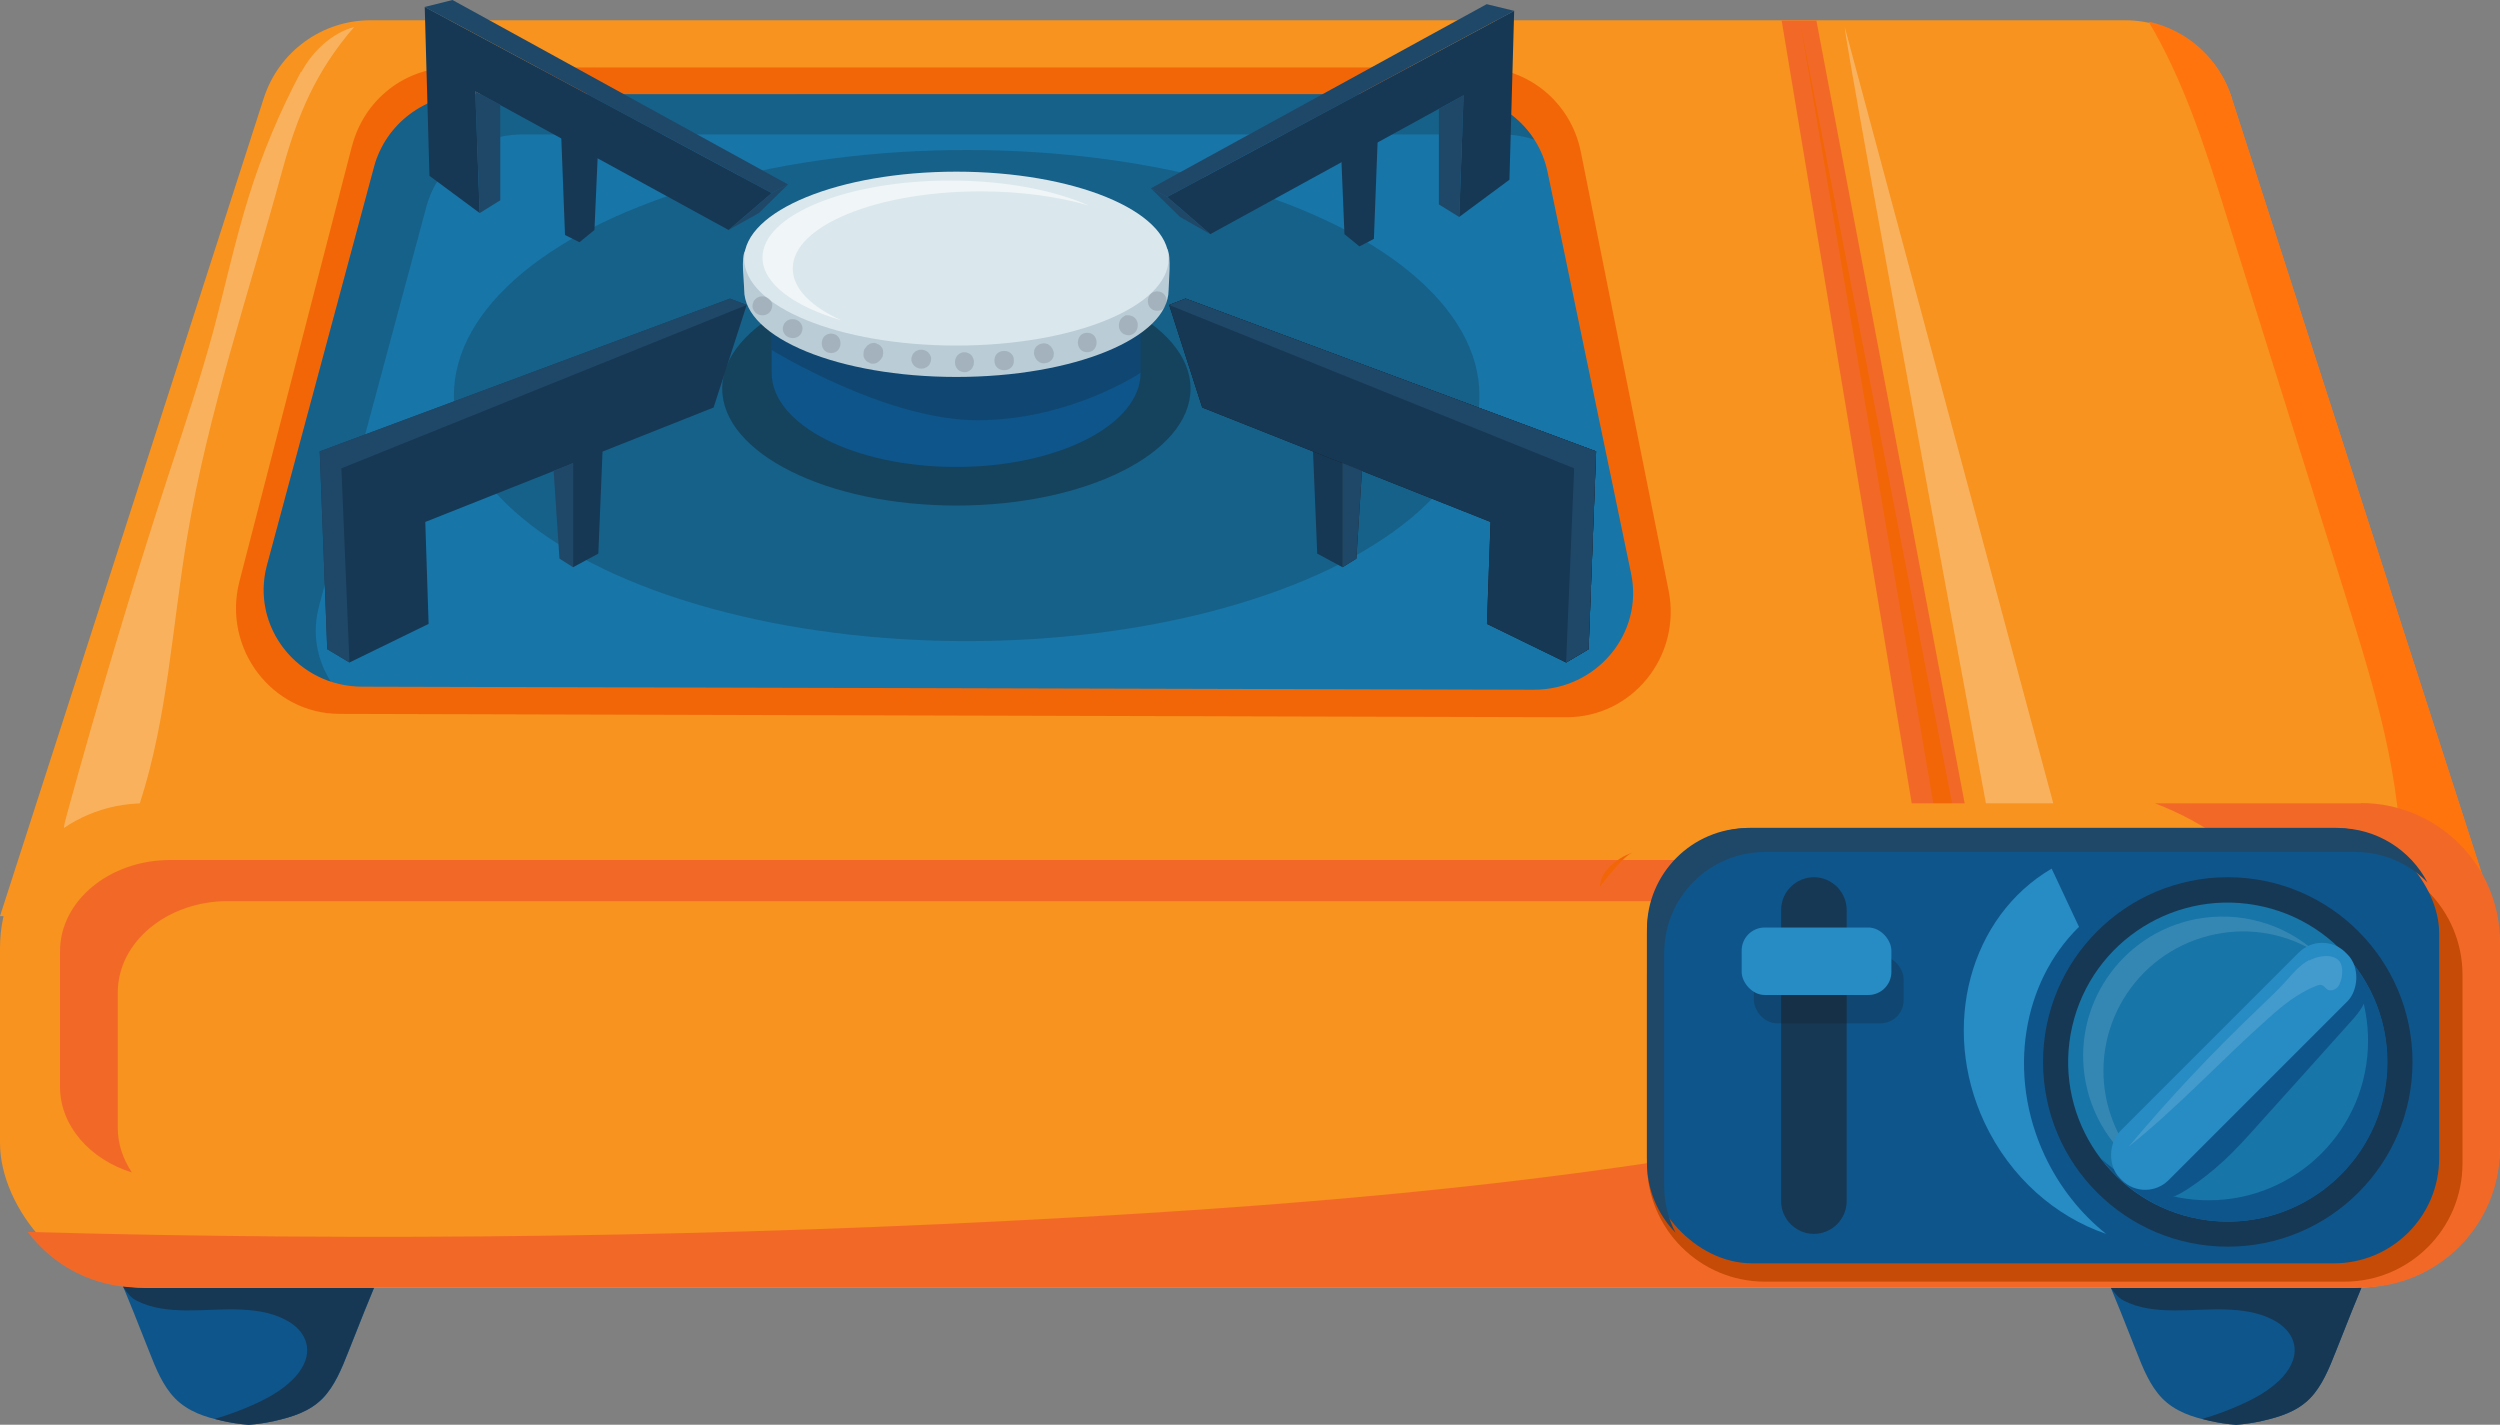<svg viewBox="0 0 90 51.29" xmlns="http://www.w3.org/2000/svg" id="_Слой_2">
  <rect x="0" y="0" width="90" height="51.29" fill="#808080" stroke="none"/>
  <defs>
    <style>
      .cls-1 {
        fill: #c64b06;
      }

      .cls-2 {
        fill: #ff740d;
      }

      .cls-3 {
        fill: #1f1f23;
      }

      .cls-4 {
        fill: #f26927;
      }

      .cls-5 {
        fill: #dae7ed;
      }

      .cls-6 {
        fill: #278bc4;
      }

      .cls-7 {
        fill: #0e558b;
      }

      .cls-8 {
        fill: #161619;
      }

      .cls-9 {
        fill: #1775a8;
      }

      .cls-10 {
        opacity: .28;
      }

      .cls-10, .cls-11 {
        fill: #fff;
      }

      .cls-12 {
        opacity: .38;
      }

      .cls-12, .cls-13 {
        fill: #141416;
      }

      .cls-14 {
        fill: #baccd6;
      }

      .cls-15 {
        opacity: .2;
      }

      .cls-13 {
        opacity: .21;
      }

      .cls-11 {
        opacity: .13;
      }

      .cls-16 {
        fill: #686877;
      }

      .cls-17 {
        fill: #f0f5f7;
      }

      .cls-18 {
        fill: #f7931e;
      }

      .cls-19 {
        fill: #4d4d59;
      }

      .cls-20 {
        fill: #f26608;
      }

      .cls-21 {
        fill: #163854;
      }

      .cls-22 {
        fill: #1f4868;
      }
    </style>
  </defs>
  <g id="_Слой_1-2">
    <g>
      <g>
        <path d="M13.92,43.94c-.46-.68-1.74-.64-2.4-.69-.86-.05-1.72,0-2.57.17-.85-.17-1.71-.22-2.57-.17-.66.04-1.94,0-2.4.69-.37.55,0,1.28.22,1.81.4.96.79,1.93,1.17,2.9.24.62.5,1.25.93,1.69.47.48,1.1.68,1.71.81.31.07.63.12.95.14.32-.02.64-.07.95-.14.61-.14,1.24-.33,1.71-.81.43-.44.69-1.08.93-1.69.38-.97.77-1.94,1.17-2.9.22-.53.59-1.26.22-1.81Z" class="cls-7"></path>
        <path d="M13.92,43.94c-.46-.68-1.74-.64-2.4-.69-.86-.05-1.72,0-2.57.17-.85-.17-1.71-.22-2.57-.17-.66.04-1.94,0-2.4.69-.37.55,0,1.28.22,1.81.09.21.17.41.26.62.13.19.27.36.45.45,1.07.56,2.52.28,3.66.32.57.02,1.16.09,1.68.36.37.18.74.51.8.98.06.47-.22.9-.53,1.2-.43.42-.95.69-1.47.92-.43.19-.87.35-1.32.48.09.02.18.05.27.07.31.07.63.12.95.14.32-.02.64-.07.95-.14.61-.14,1.24-.33,1.71-.81.43-.44.69-1.08.93-1.69.38-.97.77-1.94,1.17-2.9.22-.53.59-1.26.22-1.81Z" class="cls-21"></path>
      </g>
      <g>
        <path d="M85.46,43.94c-.46-.68-1.74-.64-2.4-.69-.86-.05-1.72,0-2.57.17-.85-.17-1.71-.22-2.57-.17-.66.04-1.94,0-2.4.69-.37.55,0,1.28.22,1.81.4.96.79,1.93,1.17,2.9.24.62.5,1.25.93,1.69.47.48,1.1.68,1.71.81.31.07.63.12.95.14.32-.02.64-.07.95-.14.61-.14,1.24-.33,1.71-.81.43-.44.69-1.08.93-1.69.38-.97.77-1.94,1.17-2.9.22-.53.59-1.26.22-1.81Z" class="cls-7"></path>
        <path d="M85.46,43.94c-.46-.68-1.74-.64-2.4-.69-.86-.05-1.72,0-2.57.17-.85-.17-1.71-.22-2.57-.17-.66.04-1.94,0-2.4.69-.37.55,0,1.28.22,1.81.09.21.17.41.26.62.13.19.27.36.45.45,1.07.56,2.52.28,3.66.32.57.02,1.16.09,1.69.36.37.18.74.51.8.98.06.47-.22.9-.53,1.2-.43.42-.95.69-1.47.92-.43.19-.87.35-1.32.48.09.02.18.05.27.07.31.07.63.12.95.14.32-.02.64-.07.95-.14.61-.14,1.24-.33,1.71-.81.43-.44.69-1.08.93-1.69.38-.97.77-1.94,1.17-2.9.22-.53.59-1.26.22-1.81Z" class="cls-21"></path>
      </g>
      <path d="M80.34,3.52c-.54-1.66-2.08-2.79-3.83-2.79H13.33c-1.74,0-3.29,1.13-3.83,2.79L0,32.98h89.83l-9.5-29.46Z" class="cls-18"></path>
      <path d="M86.35,32.94h3.48l-9.5-29.46c-.45-1.39-1.6-2.4-2.98-2.7,1.26,2.11,2.03,4.51,2.76,6.85,1.44,4.6,2.88,9.19,4.32,13.79,1.04,3.32,2.09,6.71,2,10.19-.01.45-.04.89-.09,1.34Z" class="cls-2"></path>
      <path d="M12.67,5.26l-4.05,15.67c-.62,2.41,1.16,4.76,3.6,4.77l44.18.12c2.37,0,4.14-2.2,3.67-4.56l-3.16-15.79c-.35-1.77-1.88-3.04-3.66-3.04H16.28c-1.7,0-3.18,1.16-3.61,2.84Z" class="cls-20"></path>
      <path d="M13.47,5.99l-3.86,14.36c-.59,2.21,1.1,4.37,3.44,4.37l42.17.11c2.26,0,3.95-2.02,3.5-4.18l-3.01-14.47c-.34-1.62-1.8-2.79-3.49-2.79H16.92c-1.62,0-3.03,1.07-3.45,2.6Z" class="cls-9"></path>
      <path d="M11.49,21.8l3.86-14.36c.41-1.53,1.83-2.6,3.45-2.6h35.29c.4,0,.79.07,1.15.19-.64-1-1.77-1.64-3.03-1.64H16.92c-1.62,0-3.03,1.07-3.45,2.6l-3.86,14.36c-.49,1.83.59,3.62,2.3,4.19-.5-.78-.69-1.75-.42-2.73Z" class="cls-13"></path>
      <polygon points="65.39 .74 71.49 32.94 69.49 32.94 64.14 .74 65.39 .74" class="cls-4"></polygon>
      <polygon points="64.8 .78 71.49 35.15 70.66 35.15 64.8 .78" class="cls-20"></polygon>
      <ellipse ry="8.84" rx="18.46" cy="14.24" cx="34.8" class="cls-13"></ellipse>
      <g>
        <ellipse ry="4.21" rx="8.43" cy="13.99" cx="34.43" class="cls-12"></ellipse>
        <g>
          <path d="M27.78,9.82v3.6c0,1.87,2.97,3.39,6.64,3.39s6.64-1.52,6.64-3.39v-3.6h-13.28Z" class="cls-7"></path>
          <path d="M27.78,11.7v.9s4.15,2.56,7.47,2.53c3.33-.03,5.81-1.71,5.81-1.71v-2.14s-13.28.42-13.28.42Z" class="cls-13"></path>
          <ellipse ry="2.7" rx="6.64" cy="10" cx="34.32" class="cls-16"></ellipse>
          <path d="M42.07,10.44c0,1.73-3.42,3.13-7.64,3.13s-7.64-1.4-7.64-3.13c0-.27-.12-1.17.03-1.41.84-1.36,4.03-1.72,7.61-1.72s6.74.3,7.59,1.65c.16.25.05,1.22.05,1.49Z" class="cls-14"></path>
          <ellipse ry="3.13" rx="7.64" cy="9.31" cx="34.43" class="cls-5"></ellipse>
          <path d="M28.54,9.66c0-1.53,3.03-2.77,6.76-2.77,1.45,0,2.8.19,3.9.51-1.24-.55-3.01-.9-4.99-.9-3.73,0-6.76,1.24-6.76,2.77,0,.94,1.13,1.76,2.86,2.27-1.1-.49-1.77-1.15-1.77-1.87Z" class="cls-17"></path>
          <g class="cls-15">
            <path d="M35.4,12.92s-.01-.02-.02-.03c0-.02-.02-.03-.04-.04-.01-.01-.03-.02-.05-.03-.02,0-.04,0-.06,0-.02,0-.04,0-.06.02-.01,0-.02.02-.03.02-.02.02-.03.04-.04.07,0,.01,0,.03,0,.04,0,.03,0,.05.02.08,0,0,.01.02.02.03,0,.02.02.03.04.04.02.01.03.02.05.03.02,0,.04,0,.06,0,.02,0,.04,0,.06-.02.01,0,.02-.02.03-.02.02-.02.03-.04.04-.07,0-.01,0-.03,0-.04,0-.03,0-.05-.02-.08h0Z" class="cls-14"></path>
          </g>
          <g class="cls-15">
            <path d="M34.38,13.03v.03s0,.09.03.13c.01.04.04.08.07.11.03.03.07.06.11.07.04.02.09.03.13.03.03,0,.06,0,.09-.01.06-.02.11-.05.15-.09.02-.02.04-.05.05-.07.03-.05.05-.11.05-.18v-.03s0-.09-.03-.13c-.01-.04-.04-.08-.07-.11-.03-.03-.07-.06-.11-.07-.04-.02-.09-.03-.13-.03-.03,0-.06,0-.09.01-.06.02-.11.05-.15.09-.02.02-.04.05-.05.07-.03.05-.05.11-.05.18h0Z" class="cls-19"></path>
          </g>
          <g class="cls-15">
            <path d="M35.8,12.97v.02c0,.45.7.45.7,0v-.02c0-.45-.7-.45-.7,0v.02c0,.45.7.45.7,0v-.02c0-.45-.7-.45-.7,0h0Z" class="cls-19"></path>
          </g>
          <g class="cls-15">
            <path d="M37.27,12.88s.01.02.02.03c.02.04.05.07.09.1.03.03.07.05.12.06.05.01.09.02.14,0,.05,0,.09-.02.13-.04.02-.02.05-.04.07-.05.04-.04.07-.09.09-.15,0-.03,0-.06.01-.09,0-.06-.02-.12-.05-.18,0,0-.01-.02-.02-.03-.02-.04-.05-.07-.09-.1-.03-.03-.07-.05-.12-.06-.05-.01-.09-.02-.14,0-.05,0-.09.02-.13.04-.02.02-.05.04-.07.05-.04.04-.07.09-.09.15,0,.03,0,.06-.01.09,0,.06.02.12.05.18h0Z" class="cls-19"></path>
          </g>
          <g class="cls-15">
            <path d="M39.14,12.68c.45,0,.45-.7,0-.7s-.45.7,0,.7h0Z" class="cls-19"></path>
          </g>
          <g class="cls-15">
            <path d="M40.28,11.7v.03s0,.09.03.13c.01.04.04.08.07.11.03.03.07.06.11.07.04.02.09.03.13.03.03,0,.06,0,.09-.01.06-.02.11-.05.15-.09.02-.02.04-.05.05-.07.03-.05.05-.11.05-.18v-.03s0-.09-.03-.13c-.01-.04-.04-.08-.07-.11-.03-.03-.07-.06-.11-.07-.04-.02-.09-.03-.13-.03h-.09c-.06.03-.11.06-.15.1-.02.02-.04.05-.05.07-.03.05-.05.11-.05.18h0Z" class="cls-19"></path>
          </g>
          <g class="cls-15">
            <path d="M33.17,12.59h-.02s-.09,0-.13.03c-.04.01-.08.04-.11.07-.03.03-.06.07-.07.11-.02.04-.03.09-.03.13,0,.03,0,.06.01.09.02.06.05.11.09.15.02.02.05.04.07.05.05.03.11.05.18.05h.02s.09,0,.13-.03c.04-.01.08-.04.11-.07.03-.03.06-.07.07-.11.02-.04.03-.09.03-.13,0-.03,0-.06-.01-.09-.02-.06-.05-.11-.09-.15-.02-.02-.05-.04-.07-.05-.05-.03-.11-.05-.18-.05h0Z" class="cls-19"></path>
          </g>
          <g class="cls-15">
            <path d="M31.15,12.53s-.01.02-.02.03c-.03.04-.04.08-.04.13-.01.05,0,.09,0,.14.01.05.03.08.06.12.02.04.06.07.1.09.03.01.06.02.08.04.06.02.12.02.19,0,.03-.01.06-.02.08-.04.05-.03.09-.07.13-.13,0,0,.01-.02.02-.03.03-.04.04-.08.04-.13.01-.05,0-.09,0-.14-.01-.05-.03-.09-.06-.12-.02-.04-.06-.07-.1-.09-.03-.01-.06-.02-.08-.04-.06-.02-.12-.02-.19,0-.03.01-.06.02-.08.04-.05.03-.09.07-.13.13h0Z" class="cls-19"></path>
          </g>
          <g class="cls-15">
            <path d="M29.92,12.71c.45,0,.45-.7,0-.7s-.45.7,0,.7h0Z" class="cls-19"></path>
          </g>
          <g class="cls-15">
            <path d="M28.54,11.49h-.02s-.09,0-.13.03c-.04.01-.08.04-.11.07-.03.03-.06.07-.07.11-.02.04-.03.09-.03.13,0,.03,0,.06.01.09.02.06.05.11.09.15.02.02.05.04.07.05.05.03.11.05.18.05h.02s.09,0,.13-.03c.04-.01.08-.04.11-.07.03-.03.06-.07.07-.11.02-.04.03-.09.03-.13,0-.03,0-.06-.01-.09-.02-.06-.05-.11-.09-.15-.02-.02-.05-.04-.07-.05-.05-.03-.11-.05-.18-.05h0Z" class="cls-19"></path>
          </g>
          <g class="cls-15">
            <path d="M27.44,11.35h.02s.09,0,.13-.03c.04-.01.08-.04.11-.07.03-.03.06-.07.07-.11.02-.04.03-.09.03-.13v-.09c-.03-.06-.06-.11-.1-.15-.02-.02-.05-.04-.07-.05-.05-.03-.11-.05-.18-.05h-.02s-.09,0-.13.03c-.04.01-.08.04-.11.07-.03.03-.06.07-.07.11-.02.04-.03.09-.03.13,0,.03,0,.06.01.09.02.06.05.11.09.15.02.02.05.04.07.05.05.03.11.05.18.05h0Z" class="cls-19"></path>
          </g>
          <g class="cls-15">
            <path d="M41.66,11.19c.45,0,.45-.7,0-.7s-.45.7,0,.7h0Z" class="cls-19"></path>
          </g>
        </g>
      </g>
      <g>
        <path d="M20.63,15.84v4.58l.91-.49.19-4.61-1.1.52Z" class="cls-21"></path>
        <g>
          <polygon points="11.78 23.37 11.51 16.25 26.28 10.75 26.88 10.98 25.69 14.67 15.31 18.79 15.43 22.46 12.58 23.85 11.78 23.37" class="cls-21"></polygon>
          <polygon points="11.78 23.37 12.58 23.85 12.29 16.86 26.88 10.98 26.28 10.75 11.51 16.25 11.78 23.37" class="cls-22"></polygon>
          <polygon points="20.63 20.42 20.14 20.11 19.93 16.95 20.63 16.67 20.63 20.42" class="cls-22"></polygon>
        </g>
      </g>
      <g>
        <path d="M48.33,15.84v4.58l-.91-.49-.19-4.61,1.1.52Z" class="cls-21"></path>
        <g>
          <polygon points="57.19 23.37 57.46 16.25 42.68 10.75 42.09 10.98 43.28 14.67 53.66 18.79 53.53 22.46 56.38 23.85 57.19 23.37" class="cls-8"></polygon>
          <polygon points="57.19 23.37 56.38 23.85 56.67 16.86 42.09 10.98 42.68 10.75 57.46 16.25 57.19 23.37" class="cls-3"></polygon>
          <polygon points="48.33 20.42 48.83 20.11 49.03 16.95 48.33 16.67 48.33 20.42" class="cls-3"></polygon>
        </g>
      </g>
      <g>
        <polygon points="57.19 23.37 57.46 16.25 42.68 10.75 42.09 10.98 43.28 14.67 53.66 18.79 53.53 22.46 56.38 23.85 57.19 23.37" class="cls-21"></polygon>
        <polygon points="57.19 23.37 56.38 23.85 56.67 16.86 42.09 10.98 42.68 10.75 57.46 16.25 57.19 23.37" class="cls-22"></polygon>
        <polygon points="48.33 20.42 48.83 20.11 49.03 16.95 48.33 16.67 48.33 20.42" class="cls-22"></polygon>
      </g>
      <g>
        <polygon points="15.46 6.33 15.29 .25 27.78 6.95 26.23 8.28 17.11 3.29 17.27 7.67 15.46 6.33" class="cls-21"></polygon>
        <polygon points="15.29 .25 16.29 0 28.37 6.64 27.78 6.95 15.29 .25" class="cls-22"></polygon>
        <polygon points="17.27 7.67 18.01 7.21 18.01 3.77 17.11 3.29 17.26 7.53 17.27 7.67" class="cls-22"></polygon>
        <polygon points="26.23 8.28 27.32 7.67 28.37 6.64 27.78 6.95 26.23 8.28" class="cls-22"></polygon>
        <polygon points="20.34 8.46 20.18 4.26 21.54 5.11 21.4 8.28 20.86 8.72 20.34 8.46" class="cls-21"></polygon>
      </g>
      <g>
        <polygon points="54.34 6.47 54.51 .39 42.02 7.09 43.57 8.43 52.69 3.43 52.53 7.81 54.34 6.47" class="cls-21"></polygon>
        <polygon points="54.51 .39 53.52 .15 41.43 6.78 42.02 7.09 54.51 .39" class="cls-22"></polygon>
        <polygon points="52.53 7.81 51.8 7.36 51.8 3.92 52.69 3.43 52.54 7.68 52.53 7.81" class="cls-22"></polygon>
        <polygon points="43.57 8.43 42.48 7.81 41.43 6.78 42.02 7.09 43.57 8.43" class="cls-22"></polygon>
        <polygon points="49.46 8.6 49.62 4.41 48.27 5.26 48.4 8.43 48.94 8.87 49.46 8.6" class="cls-21"></polygon>
      </g>
      <path d="M10.83,2.59c-.76,1.43-1.39,2.93-1.87,4.47-.5,1.6-.85,3.24-1.28,4.85-.46,1.7-1.02,3.37-1.57,5.05-1.34,4.1-2.57,8.23-3.71,12.39-.1.36-.19.75-.02,1.08.24.47.92.56,1.4.32.69-.34,1.02-1.12,1.26-1.85,1-3.09,1.16-6.38,1.7-9.58.75-4.47,2.22-8.77,3.41-13.14.56-2.05,1.22-3.61,2.6-5.21-.81.22-1.51.89-1.9,1.62Z" class="cls-10"></path>
      <path d="M66.41.97c0,.68,6.24,34.18,6.24,34.18l2.74-.75L66.41.97Z" class="cls-10"></path>
      <rect ry="5.21" rx="5.21" height="17.44" width="90" y="28.92" class="cls-18"></rect>
      <path d="M4.24,40.6v-4.87c0-1.82,1.78-3.29,3.97-3.29h63.4c.49,0,.95.07,1.38.2-.68-1-1.98-1.68-3.47-1.68H6.13c-2.19,0-3.97,1.47-3.97,3.29v4.87c0,1.41,1.08,2.62,2.59,3.09-.32-.48-.51-1.02-.51-1.61Z" class="cls-4"></path>
      <path d="M84.99,28.92h-7.41c.89.34,1.74.79,2.55,1.39.93.68,1.82,1.62,1.9,2.77.14,1.87-1.78,3.16-3.49,3.92-4.17,1.83-8.61,2.95-13.08,3.82-8.86,1.73-17.87,2.51-26.88,3.01-12.51.7-25.05.87-37.58.52.91,1.22,2.37,2,4.01,2h79.98c2.77,0,5.01-2.24,5.01-5.01v-7.42c0-2.77-2.24-5.01-5.01-5.01Z" class="cls-4"></path>
      <path d="M58.79,30.7c-.27,0-1.19,1.22-1.19,1.22,0-.73,1.03-1.22,1.19-1.22Z" class="cls-20"></path>
      <path d="M63.54,30.84h20.86c2.35,0,4.25,1.91,4.25,4.25v6.8c0,2.35-1.91,4.25-4.25,4.25h-20.86c-2.35,0-4.25-1.91-4.25-4.25v-6.8c0-2.35,1.91-4.25,4.25-4.25Z" class="cls-1"></path>
      <g>
        <rect ry="3.79" rx="3.79" height="15.68" width="28.52" y="29.8" x="59.29" class="cls-7"></rect>
        <path d="M59.91,42.7v-8.39c0-2.01,1.63-3.64,3.64-3.64h21.23c1.02,0,1.95.42,2.61,1.1-.61-1.17-1.83-1.96-3.23-1.96h-21.23c-2.01,0-3.64,1.63-3.64,3.64v8.39c0,.99.39,1.88,1.03,2.54-.26-.5-.41-1.07-.41-1.68Z" class="cls-22"></path>
        <circle r="6.65" cy="38.23" cx="80.2" class="cls-21"></circle>
        <circle transform="translate(24.83 107.72) rotate(-76.94)" r="5.74" cy="38.23" cx="80.2" class="cls-9"></circle>
        <path d="M84.09,34.01c.73.96,1.16,2.16,1.16,3.46,0,3.17-2.57,5.74-5.74,5.74-1.5,0-2.86-.57-3.88-1.51,1.05,1.39,2.71,2.28,4.58,2.28,3.17,0,5.74-2.57,5.74-5.74,0-1.67-.72-3.18-1.86-4.23Z" class="cls-7"></path>
        <path d="M77.41,42.3c-.79-.7-1.36-1.66-1.59-2.77-.54-2.72,1.23-5.36,3.95-5.9,1.28-.26,2.55,0,3.59.64-1.14-1.01-2.71-1.49-4.32-1.18-2.72.54-4.49,3.18-3.95,5.9.29,1.44,1.16,2.61,2.32,3.31Z" class="cls-11"></path>
        <path d="M77.11,42.95c.23.1.47.2.72.21.34,0,.66-.18.95-.37.44-.29.86-.62,1.25-.98.46-.42.88-.89,1.3-1.36,1.12-1.24,2.24-2.49,3.35-3.73.26-.29.54-.64.5-1.03-.02-.23-.16-.43-.29-.62-.08-.11-.16-.23-.29-.27-.17-.05-.34.06-.48.17-1.97,1.48-3.84,3.08-5.72,4.68-.69.59-1.38,1.18-1.98,1.85-.26.29-.09.59.07.86.06.1.06.21.14.3.12.13.33.21.48.28Z" class="cls-7"></path>
        <rect transform="translate(50.69 -45.62) rotate(45)" ry="1.19" rx="1.19" height="11.49" width="2.48" y="32.64" x="79.18" class="cls-6"></rect>
        <path d="M83.13,34.56c-.36.19-.62.52-.89.82-.3.32-.62.62-.94.93-1.65,1.57-3.21,3.23-4.67,4.97,1.78-1.42,3.33-3.11,5.03-4.62.52-.47,1.08-.92,1.73-1.17.07-.03.14-.05.21-.02.07.03.12.11.18.15.12.08.3.01.39-.1.16-.21.23-.73.03-.94-.26-.27-.79-.16-1.07,0Z" class="cls-11"></path>
        <path d="M74.85,33.38l-.99-2.11c-2.94,1.72-4.03,5.69-2.42,9.14.93,1.98,2.56,3.39,4.38,4.01-.9-.72-1.67-1.67-2.21-2.82-1.37-2.94-.79-6.24,1.22-8.22Z" class="cls-6"></path>
        <path d="M65.3,44.42h0c-.65,0-1.18-.53-1.18-1.18v-10.48c0-.65.53-1.18,1.18-1.18h0c.65,0,1.18.53,1.18,1.18v10.48c0,.65-.53,1.18-1.18,1.18Z" class="cls-21"></path>
        <rect ry=".83" rx=".83" height="2.43" width="5.39" y="34.41" x="63.14" class="cls-13"></rect>
        <rect ry=".83" rx=".83" height="2.43" width="5.39" y="33.39" x="62.7" class="cls-6"></rect>
      </g>
    </g>
  </g>
</svg>